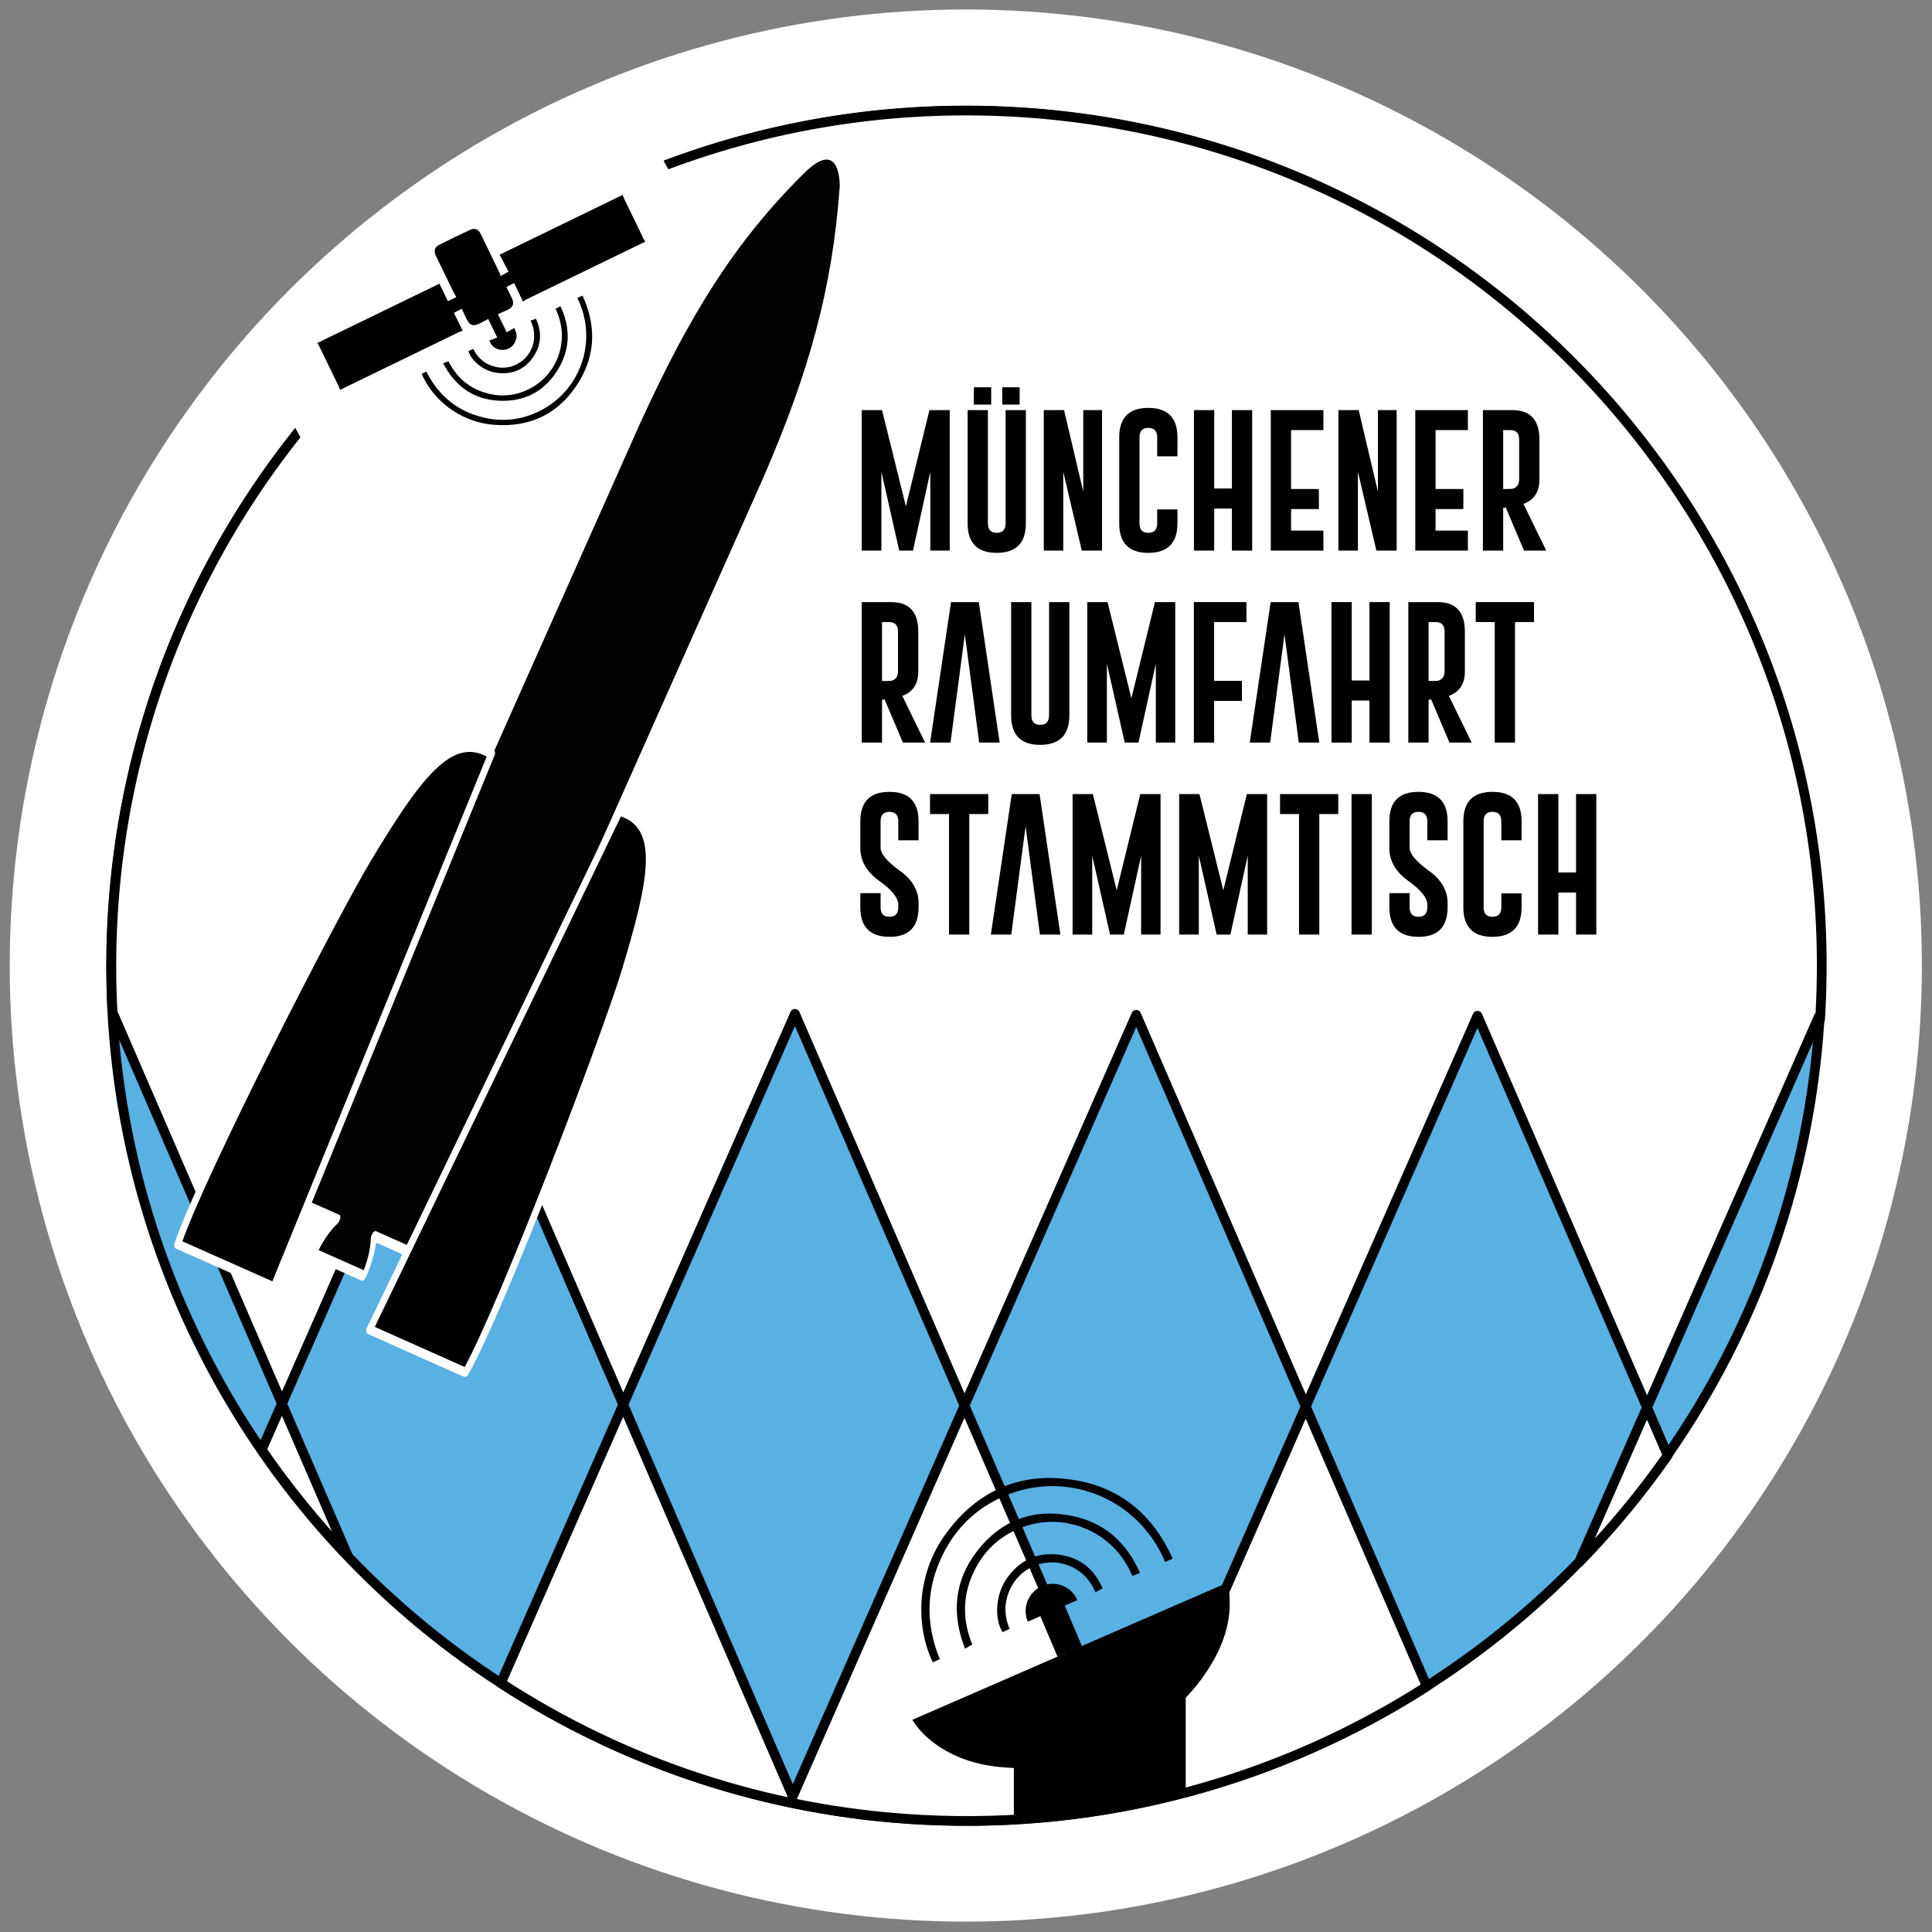 <svg xmlns="http://www.w3.org/2000/svg" xmlns:xlink="http://www.w3.org/1999/xlink" xmlns:serif="http://www.serif.com/" width="100%" height="100%" viewBox="0 0 2481 2481" version="1.1" xml:space="preserve" style="fill-rule:evenodd;clip-rule:evenodd;stroke-linecap:round;stroke-linejoin:round;stroke-miterlimit:1.5;"><rect x="0" y="0" width="2481" height="2481" fill="#808080" stroke="none"/><g transform="matrix(1.117,0.056,-0.056,1.117,-158.942,-223.358)"><circle cx="1315" cy="1244.09" r="1097.77" style="fill:white;"/></g><g transform="matrix(0.999,0.05,-0.05,0.999,-10.757,-68.353)"><circle cx="1315" cy="1244.09" r="1097.77" style="fill:rgb(89,176,227);stroke:black;stroke-width:12.5px;"/></g><g transform="matrix(0.999,0.053,-0.053,0.999,-6.544,-72.368)"><path d="M223.473,1361.73C219.348,1323.08 217.232,1283.83 217.232,1244.09C217.232,638.22 709.124,146.328 1315,146.328C1920.87,146.328 2412.76,638.22 2412.76,1244.09C2412.76,1247.81 2412.74,1251.52 2412.71,1255.23L2410.85,1251.48L2217.29,1764.04L1973.34,1273.46L1779.78,1786.02L1535.83,1295.45L1342.28,1808.01L1098.32,1317.43L904.766,1829.99L660.813,1339.41L467.258,1851.97L223.473,1361.73ZM2247.08,1823.95C2215.43,1874.7 2179.75,1922.67 2140.49,1967.44L2217.29,1764.04L2247.08,1823.95ZM1954.08,2136.52C1774.02,2265.74 1553.33,2341.86 1315,2341.86C1115.41,2341.86 928.185,2288.48 766.843,2195.22L904.766,1829.99L1148.72,2320.56L1342.28,1808.01L1586.23,2298.58L1779.78,1786.02L1954.08,2136.52ZM562.108,2042.71C519.518,2002.54 480.136,1959 444.389,1912.53L467.258,1851.97L562.108,2042.71Z" style="fill:white;stroke:black;stroke-width:12.5px;"/></g><g transform="matrix(1.401,0,0,1.702,-886.53,-734.443)"><path d="M1463.12,813.552L1484.72,740.949L1503.31,740.949L1503.31,846.936L1485.51,846.936L1485.51,787.46L1469.62,846.936L1457.02,846.936L1440.66,787.46L1440.66,846.936L1422.67,846.936L1422.67,740.949L1441.26,740.949L1463.12,813.552Z" style="fill-rule:nonzero;"/><path d="M1573.1,826.354C1573.1,841.192 1564.2,848.629 1546.38,848.665C1528.61,848.665 1519.72,841.228 1519.72,826.354L1519.72,740.949L1538.3,740.949L1538.3,826.354C1538.3,831.144 1541,833.539 1546.38,833.539C1551.81,833.539 1554.52,831.144 1554.52,826.354L1554.52,740.949L1573.1,740.949L1573.1,826.354ZM1525.43,723.717L1541.32,723.717L1541.32,736.79L1525.43,736.79L1525.43,723.717ZM1551.44,723.717L1567.39,723.717L1567.39,736.79L1551.44,736.79L1551.44,723.717Z" style="fill-rule:nonzero;"/><path d="M1589.52,740.949L1608.1,740.949L1625.7,802.424L1625.7,740.949L1642.9,740.949L1642.9,846.936L1624.32,846.936L1607.38,787.406L1607.38,846.936L1589.52,846.936L1589.52,740.949Z" style="fill-rule:nonzero;"/><path d="M1712.04,815.875L1712.04,826.354C1712.04,841.192 1703.14,848.629 1685.32,848.665C1667.55,848.665 1658.66,841.228 1658.66,826.354L1658.66,761.531C1658.66,746.694 1667.55,739.275 1685.32,739.275C1703.14,739.275 1712.04,746.694 1712.04,761.531L1712.04,775.792L1693.46,775.792L1693.46,761.531C1693.46,756.777 1690.77,754.382 1685.38,754.346L1685.25,754.346C1679.91,754.346 1677.24,756.741 1677.24,761.531L1677.24,826.354C1677.24,831.144 1679.94,833.539 1685.32,833.539C1690.75,833.539 1693.46,831.144 1693.46,826.354L1693.46,815.875L1712.04,815.875Z" style="fill-rule:nonzero;"/><path d="M1727.15,740.949L1745.73,740.949L1745.73,800.101L1761.95,800.101L1761.95,740.949L1780.53,740.949L1780.53,846.936L1761.95,846.936L1761.95,815.226L1745.73,815.226L1745.73,846.936L1727.15,846.936L1727.15,740.949Z" style="fill-rule:nonzero;"/><path d="M1797.6,740.949L1845.8,740.949L1845.8,756.021L1816.18,756.021L1816.18,800.479L1841.66,800.479L1841.66,815.605L1816.18,815.605L1816.18,831.864L1845.8,831.864L1845.8,846.936L1797.6,846.936L1797.6,740.949Z" style="fill-rule:nonzero;"/><path d="M1859.59,740.949L1878.17,740.949L1895.77,802.424L1895.77,740.949L1912.97,740.949L1912.97,846.936L1894.39,846.936L1877.44,787.406L1877.44,846.936L1859.59,846.936L1859.59,740.949Z" style="fill-rule:nonzero;"/><path d="M1930.04,740.949L1978.24,740.949L1978.24,756.021L1948.62,756.021L1948.62,800.479L1974.1,800.479L1974.1,815.605L1948.62,815.605L1948.62,831.864L1978.24,831.864L1978.24,846.936L1930.04,846.936L1930.04,740.949Z" style="fill-rule:nonzero;"/><path d="M1992.03,740.949L2019.08,740.949C2035.58,740.985 2043.83,748.422 2043.83,763.26L2043.83,793.294C2043.83,802.622 2038.95,808.762 2029.19,811.715L2050.07,846.936L2029.71,846.936L2012.97,814.416L2010.61,814.686L2010.61,846.936L1992.03,846.936L1992.03,740.949ZM2010.61,756.021L2010.61,800.479L2014.88,800.479C2017.46,800.479 2019.23,800.335 2020.19,800.047C2023.56,798.931 2025.25,796.68 2025.25,793.294L2025.25,763.26C2025.25,758.434 2022.56,756.021 2017.17,756.021L2010.61,756.021Z" style="fill-rule:nonzero;"/><path d="M1422.67,885.801L1449.73,885.801C1466.23,885.837 1474.48,893.273 1474.48,908.111L1474.48,938.146C1474.48,947.473 1469.6,953.613 1459.84,956.566L1480.72,991.787L1460.36,991.787L1443.62,959.267L1441.26,959.538L1441.26,991.787L1422.67,991.787L1422.67,885.801ZM1441.26,900.872L1441.26,945.33L1445.52,945.33C1448.11,945.33 1449.88,945.186 1450.84,944.898C1454.21,943.782 1455.9,941.531 1455.9,938.146L1455.9,908.111C1455.9,903.285 1453.21,900.872 1447.82,900.872L1441.26,900.872Z" style="fill-rule:nonzero;"/><path d="M1517.16,910.11L1504.03,991.787L1485.32,991.787L1504.49,885.801L1529.97,885.801L1549.07,991.787L1530.29,991.787L1517.16,910.11Z" style="fill-rule:nonzero;"/><path d="M1612.96,971.206C1612.96,986.043 1604.05,993.48 1586.24,993.516C1568.46,993.516 1559.58,986.079 1559.58,971.206L1559.58,885.801L1578.16,885.801L1578.16,971.206C1578.16,975.995 1580.85,978.39 1586.24,978.39C1591.66,978.39 1594.38,975.995 1594.38,971.206L1594.38,885.801L1612.96,885.801L1612.96,971.206Z" style="fill-rule:nonzero;"/><path d="M1669.82,958.403L1691.43,885.801L1710.01,885.801L1710.01,991.787L1692.21,991.787L1692.21,932.312L1676.32,991.787L1663.72,991.787L1647.37,932.312L1647.37,991.787L1629.38,991.787L1629.38,885.801L1647.96,885.801L1669.82,958.403Z" style="fill-rule:nonzero;"/><path d="M1727.08,885.801L1775.28,885.801L1775.28,900.872L1745.66,900.872L1745.66,945.222L1771.14,945.222L1771.14,960.348L1745.66,960.348L1745.66,991.787L1727.08,991.787L1727.08,885.801Z" style="fill-rule:nonzero;"/><path d="M1810.14,910.11L1797.01,991.787L1778.3,991.787L1797.47,885.801L1822.95,885.801L1842.05,991.787L1823.28,991.787L1810.14,910.11Z" style="fill-rule:nonzero;"/><path d="M1853.22,885.801L1871.8,885.801L1871.8,944.952L1888.02,944.952L1888.02,885.801L1906.6,885.801L1906.6,991.787L1888.02,991.787L1888.02,960.078L1871.8,960.078L1871.8,991.787L1853.22,991.787L1853.22,885.801Z" style="fill-rule:nonzero;"/><path d="M1923.67,885.801L1950.72,885.801C1967.23,885.837 1975.48,893.273 1975.48,908.111L1975.48,938.146C1975.48,947.473 1970.6,953.613 1960.84,956.566L1981.72,991.787L1961.36,991.787L1944.62,959.267L1942.25,959.538L1942.25,991.787L1923.67,991.787L1923.67,885.801ZM1942.25,900.872L1942.25,945.33L1946.52,945.33C1949.1,945.33 1950.88,945.186 1951.84,944.898C1955.21,943.782 1956.9,941.531 1956.9,938.146L1956.9,908.111C1956.9,903.285 1954.2,900.872 1948.82,900.872L1942.25,900.872Z" style="fill-rule:nonzero;"/><path d="M2038.84,885.801L2038.84,900.872L2021.44,900.872L2021.44,991.787L2002.86,991.787L2002.86,900.872L1985.46,900.872L1985.46,885.801L2038.84,885.801Z" style="fill-rule:nonzero;"/><path d="M1439.94,1105.41L1439.94,1116.06C1439.94,1120.85 1442.66,1123.24 1448.09,1123.24C1453.47,1123.24 1456.16,1120.85 1456.16,1116.06L1456.16,1114.11C1456.16,1109 1450.36,1103.02 1438.76,1096.18C1427.16,1089.37 1421.36,1081.09 1421.36,1071.33L1421.36,1051.23C1421.36,1036.4 1430.25,1028.98 1448.02,1028.98C1465.84,1028.98 1474.74,1036.4 1474.74,1051.23L1474.74,1065.5L1456.16,1065.5L1456.16,1051.23C1456.16,1046.48 1453.47,1044.09 1448.09,1044.05L1447.95,1044.05C1442.61,1044.05 1439.94,1046.44 1439.94,1051.23L1439.94,1071.01C1439.94,1075.72 1445.74,1081.5 1457.34,1088.35C1468.94,1095.15 1474.74,1103.31 1474.74,1112.82L1474.74,1116.06C1474.74,1130.93 1465.86,1138.37 1448.09,1138.37C1430.27,1138.33 1421.36,1130.89 1421.36,1116.06L1421.36,1105.41L1439.94,1105.41Z" style="fill-rule:nonzero;"/><path d="M1538.63,1030.65L1538.63,1045.72L1521.23,1045.72L1521.23,1136.64L1502.65,1136.64L1502.65,1045.72L1485.25,1045.72L1485.25,1030.65L1538.63,1030.65Z" style="fill-rule:nonzero;"/><path d="M1572.84,1054.96L1559.71,1136.64L1541,1136.64L1560.17,1030.65L1585.65,1030.65L1604.75,1136.64L1585.97,1136.64L1572.84,1054.96Z" style="fill-rule:nonzero;"/><path d="M1656.36,1103.25L1677.97,1030.65L1696.55,1030.65L1696.55,1136.64L1678.75,1136.64L1678.75,1077.16L1662.86,1136.64L1650.26,1136.64L1633.91,1077.16L1633.91,1136.64L1615.92,1136.64L1615.92,1030.65L1634.5,1030.65L1656.36,1103.25Z" style="fill-rule:nonzero;"/><path d="M1754.07,1103.25L1775.67,1030.65L1794.25,1030.65L1794.25,1136.64L1776.46,1136.64L1776.46,1077.16L1760.57,1136.64L1747.96,1136.64L1731.61,1077.16L1731.61,1136.64L1713.62,1136.64L1713.62,1030.65L1732.2,1030.65L1754.07,1103.25Z" style="fill-rule:nonzero;"/><path d="M1859.45,1030.65L1859.45,1045.72L1842.05,1045.72L1842.05,1136.64L1823.47,1136.64L1823.47,1045.72L1806.07,1045.72L1806.07,1030.65L1859.45,1030.65Z" style="fill-rule:nonzero;"/><rect x="1871.6" y="1030.65" width="18.582" height="105.987" style="fill-rule:nonzero;"/><path d="M1924.85,1105.41L1924.85,1116.06C1924.85,1120.85 1927.57,1123.24 1933,1123.24C1938.38,1123.24 1941.07,1120.85 1941.07,1116.06L1941.07,1114.11C1941.07,1109 1935.27,1103.02 1923.67,1096.18C1912.07,1089.37 1906.27,1081.09 1906.27,1071.33L1906.27,1051.23C1906.27,1036.4 1915.16,1028.98 1932.93,1028.98C1950.75,1028.98 1959.65,1036.4 1959.65,1051.23L1959.65,1065.5L1941.07,1065.5L1941.07,1051.23C1941.07,1046.48 1938.38,1044.09 1933,1044.05L1932.86,1044.05C1927.52,1044.05 1924.85,1046.44 1924.85,1051.23L1924.85,1071.01C1924.85,1075.72 1930.65,1081.5 1942.25,1088.35C1953.85,1095.15 1959.65,1103.31 1959.65,1112.82L1959.65,1116.06C1959.65,1130.93 1950.77,1138.37 1933,1138.37C1915.18,1138.33 1906.27,1130.89 1906.27,1116.06L1906.27,1105.41L1924.85,1105.41Z" style="fill-rule:nonzero;"/><path d="M2027.48,1105.58L2027.48,1116.06C2027.48,1130.89 2018.57,1138.33 2000.76,1138.37C1982.99,1138.37 1974.1,1130.93 1974.1,1116.06L1974.1,1051.23C1974.1,1036.4 1982.99,1028.98 2000.76,1028.98C2018.57,1028.98 2027.48,1036.4 2027.48,1051.23L2027.48,1065.5L2008.9,1065.5L2008.9,1051.23C2008.9,1046.48 2006.21,1044.09 2000.82,1044.05L2000.69,1044.05C1995.35,1044.05 1992.68,1046.44 1992.68,1051.23L1992.68,1116.06C1992.68,1120.85 1995.37,1123.24 2000.76,1123.24C2006.19,1123.24 2008.9,1120.85 2008.9,1116.06L2008.9,1105.58L2027.48,1105.58Z" style="fill-rule:nonzero;"/><path d="M2042.58,1030.65L2061.17,1030.65L2061.17,1089.8L2077.39,1089.8L2077.39,1030.65L2095.97,1030.65L2095.97,1136.64L2077.39,1136.64L2077.39,1104.93L2061.17,1104.93L2061.17,1136.64L2042.58,1136.64L2042.58,1030.65Z" style="fill-rule:nonzero;"/></g><g id="Satellit" transform="matrix(1.739,0.287,-0.287,1.739,-293.71,-441.493)"><g transform="matrix(0.693,-0.553,0.629,0.788,-103.052,363.087)"><rect x="412.455" y="403.732" width="371.368" height="67.224" style="fill:white;"/></g><g transform="matrix(0.705,-4.107,4.107,0.705,469.092,455.136)"><g transform="matrix(1,0,0,1,41.842,0.083)"><path d="M0,48.359C-0.115,48.232 -0.224,48.1 -0.345,47.979C-5.675,42.649 -11.005,37.32 -16.339,31.995C-16.47,31.863 -16.641,31.772 -16.837,31.63C-15.917,30.723 -15.092,29.909 -14.276,29.105C-14.655,28.737 -14.99,28.41 -15.364,28.047C-15.867,28.553 -16.384,29.076 -16.904,29.595C-17.583,30.275 -18.266,30.315 -18.97,29.656C-19.461,29.197 -19.892,28.674 -20.339,28.191C-21.217,29.071 -22.006,29.86 -22.842,30.697C-22.486,31.001 -22.11,31.322 -21.697,31.674C-22.368,32.443 -23.088,32.741 -23.953,32.629C-25.026,32.49 -25.733,31.87 -26.041,30.839C-26.322,29.895 -25.994,28.925 -25.184,28.294C-24.871,28.67 -24.55,29.054 -24.242,29.424C-23.357,28.536 -22.561,27.737 -21.699,26.872C-22.09,26.506 -22.513,26.13 -22.912,25.732C-23.834,24.815 -23.834,24.196 -22.929,23.293C-22.462,22.827 -21.989,22.366 -21.52,21.905C-21.899,21.553 -22.251,21.226 -22.643,20.862C-23.389,21.613 -24.205,22.436 -25.108,23.345C-25.269,23.137 -25.386,22.947 -25.54,22.793C-30.867,17.461 -36.197,12.132 -41.528,6.804C-41.626,6.705 -41.737,6.618 -41.842,6.526L-41.842,6.432C-41.712,6.322 -41.574,6.221 -41.454,6.101C-39.549,4.2 -37.645,2.298 -35.745,0.392C-35.625,0.271 -35.541,0.114 -35.459,0C-29.807,5.651 -24.231,11.225 -18.653,16.802C-19.441,17.582 -20.262,18.395 -21.064,19.189C-20.649,19.606 -20.312,19.945 -19.907,20.353C-19.653,20.071 -19.392,19.757 -19.105,19.468C-17.485,17.839 -15.859,16.215 -14.233,14.591C-13.611,13.97 -12.907,13.906 -12.272,14.518C-10.823,15.917 -9.397,17.341 -7.998,18.79C-7.373,19.437 -7.446,20.134 -8.095,20.784C-9.875,22.566 -11.655,24.348 -13.439,26.126C-13.56,26.247 -13.714,26.335 -13.885,26.461C-13.457,26.85 -13.11,27.165 -12.715,27.524C-11.97,26.731 -11.177,25.889 -10.418,25.082L6.514,41.994C6.393,42.084 6.214,42.189 6.071,42.331C4.175,44.219 2.284,46.112 0.393,48.005C0.285,48.114 0.194,48.241 0.094,48.359L0,48.359Z" style="fill-rule:nonzero;"/></g><g transform="matrix(1,0,0,1,28.716,25.324)"><path d="M0,15.168C0.229,15.4 0.436,15.61 0.696,15.874C-3.348,19.746 -8.107,21.39 -13.578,20.252C-20.004,18.914 -24.125,14.901 -25.743,8.549C-27.268,2.561 -24.855,-3.127 -21.446,-6.222C-21.24,-6.012 -21.034,-5.802 -20.803,-5.567C-24.121,-2.167 -25.628,1.925 -25.092,6.686C-24.676,10.383 -23.017,13.484 -20.228,15.951C-14.6,20.932 -5.737,20.945 0,15.168" style="fill-rule:nonzero;"/></g><g transform="matrix(1,0,0,1,25.681,26.681)"><path d="M0,10.811C0.24,11.037 0.454,11.239 0.714,11.485C-2.097,14.227 -5.414,15.452 -9.248,14.811C-13.959,14.024 -17.129,11.246 -18.443,6.655C-19.664,2.391 -18.513,-1.378 -15.421,-4.641C-15.199,-4.365 -15.007,-4.125 -14.795,-3.861C-17.137,-1.48 -18.222,1.451 -17.823,4.867C-17.521,7.452 -16.357,9.622 -14.416,11.362C-10.47,14.896 -4.129,14.989 0,10.811" style="fill-rule:nonzero;"/></g><g transform="matrix(1,0,0,1,22.917,27.944)"><path d="M0,6.868C-1.749,8.573 -3.848,9.278 -6.268,8.678C-8.964,8.009 -10.612,6.227 -11.176,3.516C-11.636,1.308 -10.684,-1.404 -9.195,-2.41C-8.993,-2.195 -8.791,-1.981 -8.567,-1.742C-9.87,-0.434 -10.476,1.159 -10.255,3.028C-10.093,4.393 -9.484,5.544 -8.465,6.467C-6.458,8.284 -3.059,8.552 -0.619,6.114C-0.432,6.342 -0.244,6.571 0,6.868" style="fill-rule:nonzero;"/></g></g></g><g id="Empfangsstation" transform="matrix(-0.785,0,0,0.785,1314.05,2147.19)"><g transform="matrix(1.332,-0.531,0.536,1.344,-174.218,254.84)"><path d="M184.187,-184.819L195.204,-173.811C207.176,-185.794 207.167,-205.212 195.185,-217.184C183.202,-229.155 163.784,-229.146 151.812,-217.164L162.829,-206.157L127.66,-170.956L149.018,-149.618L184.187,-184.819ZM0,-298.501C-2.093,-295.004 -4.604,-291.294 -6.636,-287.338C-20.145,-261.037 -21.859,-233.136 -17.031,-204.595C-11.178,-169.992 2.987,-138.774 23.624,-110.587C59.064,-62.182 104.077,-26.623 162.417,-9.732C188.89,-2.068 215.751,-0 242.8,-7.026C254.926,-10.175 266.228,-15.128 276.069,-22.432L0,-298.501ZM74.901,-294.03C129.256,-348.927 213.354,-348.922 266.827,-301.742C293.318,-278.37 309.105,-248.968 313.105,-213.897C318.256,-168.729 304.016,-129.88 272.575,-97.575C274.768,-95.344 276.725,-93.352 278.682,-91.365C310.991,-120.778 333.806,-174.782 319.255,-231.575C303.819,-291.825 264.654,-329.85 203.661,-342.452C151.738,-353.18 106.609,-337.512 68.283,-300.716C70.757,-298.215 72.721,-296.231 74.901,-294.03ZM103.742,-265.605C142.858,-305.303 203.032,-304.512 240.516,-271.03C258.964,-254.552 270.04,-233.972 272.94,-209.445C276.77,-177.038 266.519,-149.218 244.324,-126.592C246.342,-124.086 248.167,-121.821 250.277,-119.199C279.573,-150.201 290.44,-185.981 278.797,-226.422C266.261,-269.97 236.15,-296.282 191.433,-303.688C155.049,-309.713 123.59,-298.046 96.953,-271.99C99.428,-269.663 101.463,-267.748 103.742,-265.605ZM130.005,-240.217C132.323,-237.403 134.109,-235.234 135.892,-233.07C159.005,-256.238 191.265,-253.744 210.328,-236.529C220.013,-227.783 225.811,-216.871 227.363,-203.924C229.486,-186.195 223.757,-171.063 211.412,-158.641C213.545,-156.377 215.461,-154.344 217.381,-152.313C231.491,-161.877 240.492,-187.62 236.1,-208.569C230.709,-234.277 215.041,-251.171 189.453,-257.477C166.482,-263.139 146.574,-256.414 130.005,-240.217Z"/></g><g transform="matrix(-2.864,-1.339,-0.799,1.71,5926.05,-258.343)"><path d="M1748.53,1481.85L1713.5,1607.41L1675.94,1592.73L1626.81,1566.27L1652.59,1473.85L1748.53,1481.85Z"/></g></g><g transform="matrix(2.634,1.173,-1.193,2.679,875.84,113.873)"><g transform="matrix(0.196,-4.59584e-05,0,0.425,-157.408,-750.881)"><path d="M1133.02,2975.9L1020.07,2975.9C1020.07,2975.9 1020.06,2103.14 1020.07,2103.08L1020.07,2096.05L1020.15,2096.05C1023.06,1979.6 1046.62,1889.16 1130.59,1791.73C1178.71,1735.89 1227.5,1791.26 1226.38,1791.25C1304.85,1889.58 1333.88,1979.59 1336.67,2096.05L1336.76,2096.05L1336.76,2975.9L1223.8,2975.9C1233.95,2986.91 1240.16,3001.61 1240.16,3017.77L1116.66,3017.77C1116.66,3001.61 1122.87,2986.91 1133.02,2975.9Z" style="fill:rgb(1,3,3);stroke:white;stroke-width:10.76px;"/></g><g transform="matrix(0.872,6.84228e-19,7.17081e-17,1.178,9.609,-98.244)"><g><g><g transform="matrix(1,2.71051e-20,0,1,47.426,338.144)"><path d="M0,213.916L-53.615,213.943C-57.247,186.263 -49.027,78.522 -44.875,54.048C-38.793,18.206 -32.528,-2.309 -9.144,0C-6.006,73.402 -3.089,141.649 0,213.916Z" style="fill-rule:nonzero;stroke:white;stroke-width:3.45px;stroke-linecap:butt;stroke-linejoin:miter;stroke-miterlimit:10;"/></g><g transform="matrix(-1,0,0.001,1,100.882,338.135)"><path d="M0,213.916L-53.615,213.943C-57.247,186.263 -49.027,78.522 -44.875,54.048C-38.793,18.206 -32.528,-2.309 -9.144,0C-6.006,73.402 -3.089,141.649 0,213.916Z" style="fill-rule:nonzero;stroke:white;stroke-width:3.45px;stroke-linecap:butt;stroke-linejoin:miter;stroke-miterlimit:10;"/></g></g></g></g></g></svg>